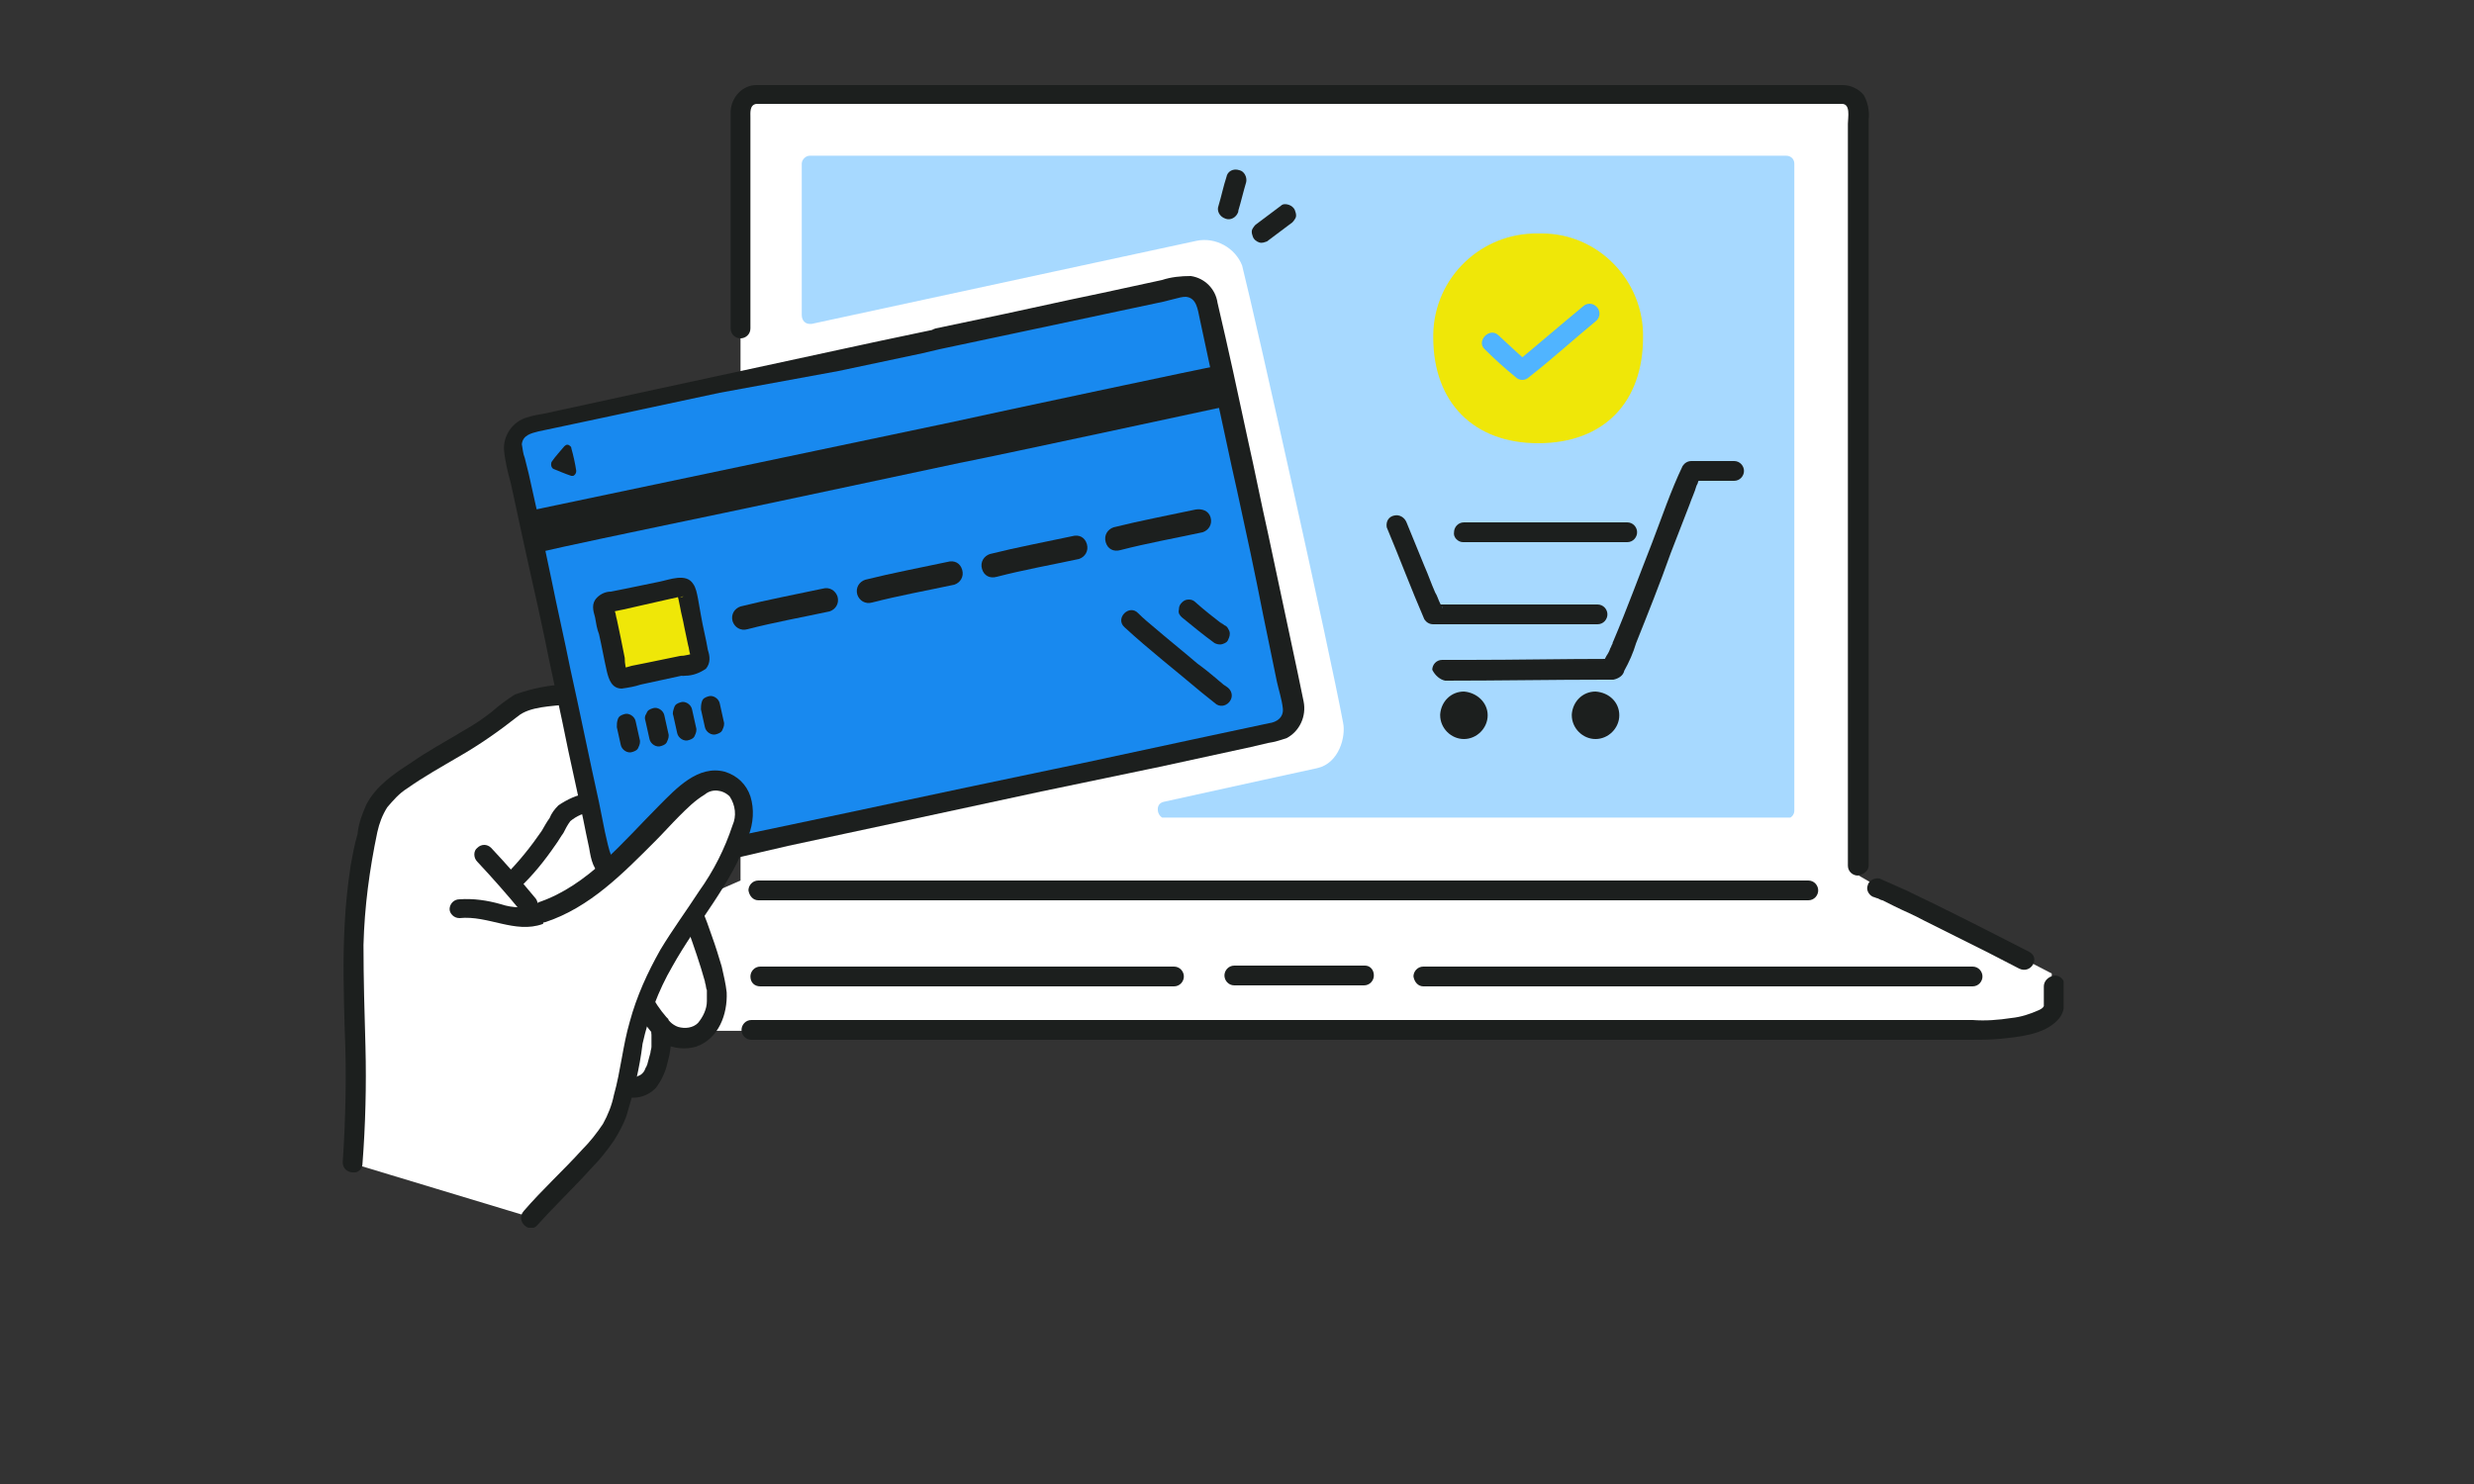 <?xml version="1.0" encoding="utf-8"?>
<!-- Generator: Adobe Illustrator 27.0.1, SVG Export Plug-In . SVG Version: 6.00 Build 0)  -->
<svg version="1.1" id="レイヤー_1" xmlns="http://www.w3.org/2000/svg" xmlns:xlink="http://www.w3.org/1999/xlink" x="0px"
	 y="0px" viewBox="0 0 250 150" style="enable-background:new 0 0 250 150;" xml:space="preserve">
<rect x="0" y="0" width="250" height="150" fill="#333333" stroke="none"/>
<style type="text/css">
	.st0{clip-path:url(#SVGID_00000089570631329039333310000004089390781622389415_);}
	.st1{clip-path:url(#SVGID_00000018921553294096153410000015460096867405700510_);}
	.st2{fill:#FFFFFF;}
	.st3{opacity:0.5;}
	.st4{clip-path:url(#SVGID_00000091005727135742878950000016786160720704085163_);}
	.st5{fill:#50B4FF;}
	.st6{fill:#1C1F1E;}
	.st7{fill:#EFE708;}
	.st8{fill:#1889EF;}
</style>
<g id="グループ_166" transform="translate(34.631 8.5)">
	<g>
		<defs>
			<rect id="SVGID_1_" x="0" width="173.9" height="115.6"/>
		</defs>
		<clipPath id="SVGID_00000028285196081139181900000006377727460663435967_">
			<use xlink:href="#SVGID_1_"  style="overflow:visible;"/>
		</clipPath>
		<g id="グループ_165" style="clip-path:url(#SVGID_00000028285196081139181900000006377727460663435967_);">
			<g id="グループ_164">
				<g>
					<defs>
						<rect id="SVGID_00000049206606806441035920000001115707347326895524_" x="0" width="173.9" height="115.6"/>
					</defs>
					<clipPath id="SVGID_00000086672135912352414460000002344947102578378174_">
						<use xlink:href="#SVGID_00000049206606806441035920000001115707347326895524_"  style="overflow:visible;"/>
					</clipPath>
					<g id="グループ_163" style="clip-path:url(#SVGID_00000086672135912352414460000002344947102578378174_);">
						<path id="パス_3164" class="st2" d="M160.7,95.7H28.2c-3.6,0-7.2-0.8-7.2-2.6V90l2.7-1.4c3.9-2.1,12-6.2,14.9-7.4l1.6-0.7
							v-78c0-0.9,0.7-1.6,1.6-1.6l0,0h109.8c0.9,0,1.6,0.7,1.6,1.5c0,0,0,0,0,0v77.6l1.9,1.1c2.9,1.2,11,5.3,14.9,7.4l2.7,1.4v3.1
							c0,1.7-3.6,2.6-8.2,2.6H32"/>
						<g id="グループ_162" transform="translate(46.387 7.24)" class="st3">
							<g id="グループ_161">
								<g>
									<defs>
										<rect id="SVGID_00000055697586718308160460000004613465129364774029_" x="0" y="0" width="100.3" height="66.9"/>
									</defs>
									<clipPath id="SVGID_00000005979356641469582480000015658197972561986748_">
										<use xlink:href="#SVGID_00000055697586718308160460000004613465129364774029_"  style="overflow:visible;"/>
									</clipPath>
									<g id="グループ_160" style="clip-path:url(#SVGID_00000005979356641469582480000015658197972561986748_);">
										<path id="パス_3165" class="st5" d="M0,0.8v15.3C0,16.7,0.4,17,0.8,17C0.9,17,1,17,1,17c13.8-3,38.5-8.3,38.9-8.4
											c1.9-0.4,3.9,0.7,4.6,2.5c1.5,6,8.8,38.7,10.2,46.2c0.3,1.4-0.4,4.1-2.6,4.6c-1.4,0.3-7.8,1.7-15.5,3.4
											c-0.5,0.1-0.7,0.5-0.6,1c0.1,0.4,0.4,0.7,0.8,0.7c24.3,0,52.6,0,62.7,0c0.5,0,0.8-0.4,0.8-0.8c0,0,0,0,0,0V0.8
											c0-0.5-0.4-0.8-0.8-0.8c0,0,0,0,0,0H0.8C0.4,0,0,0.4,0,0.8C0,0.8,0,0.8,0,0.8"/>
									</g>
								</g>
							</g>
						</g>
						<path id="パス_3166" class="st6" d="M154.2,79V3.6c0.1-0.9-0.1-1.8-0.5-2.5c-0.5-0.6-1.3-1-2.1-1c-1,0-2.1,0-3.1,0H44.6
							c-0.9,0-1.8,0-2.8,0c-1.4,0-2.5,1.2-2.6,2.6c0,0.3,0,0.5,0,0.8v21.2c0,0.6,0.5,1,1,1c0.5,0,1-0.4,1-1V3.4
							c0-0.5-0.1-1.3,0.6-1.4c0.3,0,0.7,0,1,0h107.7c0.3,0,0.7,0,1,0c0.9,0,0.6,1.4,0.6,2V79c0,0.6,0.5,1,1,1
							C153.7,79.9,154.2,79.5,154.2,79"/>
						<path id="パス_3167" class="st6" d="M103.3,89.1H90.1c-0.6,0-1,0.5-1,1c0,0.5,0.4,1,1,1h13.1c0.6,0,1-0.5,1-1
							C104.2,89.5,103.8,89.1,103.3,89.1"/>
						<path id="パス_3168" class="st2" d="M42.2,90.2c11,0,30.2,0,41.8,0"/>
						<path id="パス_3169" class="st6" d="M42.2,91.2h33.2H84c0.6,0,1-0.5,1-1c0-0.5-0.4-1-1-1H67.9H42.2c-0.6,0-1,0.5-1,1
							C41.2,90.8,41.6,91.2,42.2,91.2L42.2,91.2z"/>
						<path id="パス_3170" class="st2" d="M109.2,90.2c11,0,43.9,0,55.5,0"/>
						<path id="パス_3171" class="st6" d="M109.2,91.2h45.2h10.3c0.6,0,1-0.5,1-1c0-0.5-0.4-1-1-1c-6.9,0-13.9,0-20.8,0h-34.7
							c-0.6,0-1,0.5-1,1C108.3,90.8,108.7,91.2,109.2,91.2L109.2,91.2z"/>
						<path id="パス_3172" class="st2" d="M42,81.5c12.7,0,94.4,0,106.1,0"/>
						<path id="パス_3173" class="st6" d="M42,82.5h106.1c0.6,0,1-0.5,1-1c0-0.5-0.4-1-1-1H42c-0.6,0-1,0.5-1,1
							C41.1,82.1,41.5,82.5,42,82.5"/>
						<path id="パス_3174" class="st6" d="M171.9,91.2c0,0.6,0,1.2,0,1.7v0.2c0,0,0-0.1,0,0.1c-0.1,0.2-0.3,0.3-0.5,0.4
							c-0.9,0.4-1.8,0.7-2.8,0.8c-1.3,0.2-2.6,0.3-3.9,0.2H41.3c-0.6,0-1,0.5-1,1c0,0.5,0.4,1,1,1h123.2c1,0,2,0,3-0.1
							c1.9-0.2,4.4-0.4,5.8-1.9c0.9-0.9,0.7-2.3,0.7-3.5c0-0.6-0.5-1-1-1C172.3,90.2,171.9,90.7,171.9,91.2L171.9,91.2z"/>
						<path id="パス_3175" class="st6" d="M154.8,82.2c-0.2-0.1,0.2,0.1,0.3,0.1c0.2,0.1,0.4,0.2,0.5,0.2c0.4,0.2,0.8,0.4,1.2,0.6
							c1,0.5,2,0.9,2.9,1.4c2.2,1.1,4.4,2.2,6.6,3.3c1,0.5,2.1,1.1,3.1,1.6c1.2,0.6,2.2-1.1,1-1.7c-4.1-2.1-8.2-4.2-12.4-6.2
							c-0.9-0.4-1.8-0.8-2.7-1.2c-0.5-0.1-1.1,0.2-1.2,0.7C153.9,81.5,154.3,82.1,154.8,82.2L154.8,82.2z"/>
						<path id="パス_3176" class="st6" d="M105.5,44.8c1.3,3.1,2.5,6.3,3.8,9.3c0.2,0.3,0.5,0.5,0.9,0.5c4.7,0,9.3,0,14,0h2.6
							c0.6,0,1-0.5,1-1c0-0.5-0.4-1-1-1c-4.6,0-9.2,0-13.7,0h-2.8l0.9,0.5c0-0.1-0.1-0.1-0.1-0.2c0-0.2,0.1,0.2,0,0l-0.2-0.4
							c-0.2-0.4-0.3-0.8-0.5-1.1c-0.4-0.9-0.7-1.8-1.1-2.7c-0.6-1.5-1.2-2.9-1.8-4.4c-0.2-0.5-0.7-0.8-1.2-0.7
							C105.7,43.7,105.4,44.2,105.5,44.8L105.5,44.8z"/>
						<path id="パス_3177" class="st6" d="M113.2,46.3c4.7,0,9.3,0,14,0h2.6c0.6,0,1-0.5,1-1c0-0.5-0.4-1-1-1c-4.6,0-9.2,0-13.7,0
							h-2.8c-0.6,0-1,0.5-1,1C112.2,45.8,112.7,46.3,113.2,46.3"/>
						<path id="パス_3178" class="st6" d="M111.4,60.3c5.4,0,10.8-0.1,16.2-0.1c0.3,0,0.5,0,0.8,0c0.5-0.1,1-0.4,1.1-0.9
							c0.5-0.9,0.9-1.8,1.2-2.8c1.2-3,2.4-6,3.5-9.1c0.6-1.6,1.3-3.3,1.9-4.9c0.2-0.6,0.5-1.2,0.7-1.9l0.1-0.2c0.1-0.3,0,0.1,0,0
							c0-0.1,0.1-0.2,0.1-0.3c0.1-0.2,0.2-0.3,0.2-0.5l-0.9,0.5h4.3c0.6,0,1-0.5,1-1c0-0.5-0.4-1-1-1h-4.3c-0.4,0-0.7,0.2-0.9,0.5
							c-1.2,2.5-2.1,5.2-3.1,7.8c-1.3,3.3-2.5,6.6-3.9,9.9l-0.1,0.2c0.1-0.2,0,0.1,0,0.1c-0.1,0.1-0.1,0.3-0.2,0.4
							c-0.1,0.3-0.2,0.5-0.4,0.8c-0.1,0.2-0.2,0.4-0.3,0.5c0,0.1-0.1,0.1-0.1,0.2c-0.1,0.2,0.2-0.2,0.1-0.1l0.7-0.3
							c-4.8,0-9.5,0.1-14.3,0.1c-0.9,0-1.8,0-2.7,0c-0.6,0-1,0.5-1,1C110.4,59.8,110.9,60.2,111.4,60.3L111.4,60.3z"/>
						<path id="パス_3179" class="st6" d="M113.3,61.4c-1.3,0-2.3,1-2.4,2.3c0,0,0,0,0,0c0,0,0,0.1,0,0.1c0,1.3,1.1,2.4,2.4,2.4
							s2.4-1.1,2.4-2.4C115.7,62.5,114.6,61.5,113.3,61.4L113.3,61.4"/>
						<path id="パス_3180" class="st6" d="M126.6,61.4c-1.3,0-2.3,1-2.4,2.3c0,0,0,0,0,0c0,0,0,0.1,0,0.1c0,1.3,1.1,2.4,2.4,2.4
							s2.4-1.1,2.4-2.4C129,62.5,128,61.5,126.6,61.4L126.6,61.4"/>
						<path id="パス_3181" class="st7" d="M120.8,15.1c-5.7-0.1-10.5,4.4-10.6,10.2c0,0,0,0,0,0c0,0.1,0,0.2,0,0.3
							c0,6.6,4.1,10.7,10.6,10.7c6.7,0,10.6-4.2,10.6-10.7c0.1-5.7-4.5-10.5-10.2-10.5c0,0,0,0,0,0
							C121.1,15.1,120.9,15.1,120.8,15.1"/>
						<path id="パス_3182" class="st5" d="M115.4,26.8c1,1,2,1.9,3.1,2.8c0.4,0.4,1,0.4,1.4,0c2.3-1.8,4.5-3.8,6.8-5.7
							c0.4-0.4,0.4-1,0-1.4c-0.4-0.4-1-0.4-1.4,0c-2.3,1.9-4.5,3.8-6.8,5.7h1.4c-1.1-0.9-2.1-1.9-3.1-2.8
							C115.9,24.5,114.5,26,115.4,26.8"/>
						<path id="パス_3183" class="st2" d="M1,109.1c1.2-13.7-1.4-20.9,1.6-34.2C3,73.3,3.9,72,5.1,71.1c3.9-3,7.4-4.4,11.3-7.4
							c0.3-0.3,0.6-0.5,1-0.8c1-0.8,3.6-1,5.4-1.2c1.3,6.3,3,13.9,3.9,18.2c2.7-2.3,5.1-5.1,7.7-7.6c1.2-1.2,2.9-2.3,4.5-1.7
							c1,0.5,1.7,1.6,1.8,2.7c0,1.1-0.2,2.3-0.7,3.3c-2.3,5.4-5.2,8-7.9,13.3c-1.1,2.2-2,4.6-2.5,7.1c-0.6,2.9-0.8,5.1-1.6,7.1
							c-0.9,3.1-5.2,6.4-8.8,10.5"/>
						<path id="パス_3184" class="st2" d="M34.2,81.5c0.4,0.8,1.5,3.1,1.7,3.6c0.7,2,1.9,5.5,1.9,6.7c0.2,1.5-0.4,3-1.5,4
							c-1.2,0.9-3,0.8-4-0.3l-0.1-0.1l0.1,0.5c0.1,1.6-0.3,3.1-1,4.5c-0.5,0.7-1.3,1.1-2.1,1c-0.8-0.2-1.5-0.7-2-1.4
							c-0.7-0.9-1.2-1.9-1.6-2.9"/>
						<path id="パス_3185" class="st6" d="M24.6,97.4c0.3,0.9,0.8,1.8,1.3,2.7c0.6,1,1.4,1.8,2.5,2.2c1.2,0.4,2.5,0,3.3-0.9
							c0.5-0.7,0.9-1.5,1.1-2.4c0.3-1.1,0.5-2.2,0.3-3.4c-0.2-0.5-0.7-0.9-1.2-0.7c-0.5,0.2-0.8,0.7-0.7,1.2c0-0.2,0-0.1,0,0
							c0,0.1,0,0.2,0,0.2c0,0.2,0,0.4,0,0.6s0-0.1,0,0.1c0,0.1,0,0.2,0,0.3c0,0.2-0.1,0.4-0.1,0.6c-0.1,0.4-0.2,0.7-0.3,1.1
							c0,0.1-0.1,0.2-0.1,0.3c0,0,0,0.1,0,0.1c0,0,0.1-0.2,0-0.1c-0.1,0.1-0.1,0.2-0.2,0.4c-0.1,0.2-0.3,0.4-0.5,0.5
							c0,0-0.3,0.1-0.2,0.1c-0.1,0-0.2,0.1-0.3,0.1c0.2,0-0.1,0-0.1,0c0,0-0.2,0-0.1,0s-0.1,0-0.1,0c0,0-0.1,0-0.1,0
							c0,0,0.1,0.1,0,0s-0.2-0.1-0.3-0.2s0,0,0,0c0,0-0.1-0.1-0.1-0.1c-0.1-0.1-0.2-0.2-0.3-0.3c-0.2-0.2-0.3-0.3-0.5-0.5
							c0,0,0-0.1-0.1-0.1c0,0,0.1,0.2,0.1,0.1c0-0.1-0.1-0.1-0.2-0.2c-0.2-0.4-0.5-0.7-0.7-1.1c-0.1-0.2-0.2-0.4-0.3-0.7
							c0,0,0-0.1-0.1-0.1c0,0.1,0,0.1,0,0c0-0.1-0.1-0.2-0.1-0.3c-0.2-0.5-0.7-0.8-1.2-0.7C24.8,96.3,24.5,96.8,24.6,97.4L24.6,97.4
							z"/>
						<path id="パス_3186" class="st6" d="M11.8,84.3c2.9-0.3,5.6,1.6,8.4,0.6c0.5-0.2,0.8-0.7,0.7-1.2c-0.2-0.5-0.7-0.9-1.2-0.7
							c-1.2,0.3-2.5,0.3-3.7-0.1c-1.4-0.4-2.8-0.6-4.2-0.5c-0.6,0-1,0.5-1,1C10.8,83.8,11.2,84.3,11.8,84.3L11.8,84.3z"/>
						<path id="パス_3187" class="st6" d="M13.6,78.6c1.5,1.6,3,3.3,4.4,5c0.4,0.4,1,0.4,1.4,0c0.4-0.4,0.4-1,0-1.4
							c-1.4-1.7-2.9-3.4-4.4-5c-0.4-0.4-1-0.4-1.4,0C13.2,77.5,13.2,78.2,13.6,78.6"/>
						<path id="パス_3188" class="st6" d="M17.8,81.3c1.4-1.3,2.6-2.8,3.7-4.4c0.3-0.4,0.5-0.8,0.8-1.2c0.2-0.4,0.4-0.8,0.7-1.2
							c0.6-0.5,1.4-0.9,2.3-0.9c0.5-0.2,0.8-0.7,0.7-1.2c-0.2-0.5-0.7-0.8-1.2-0.7c-1.1,0.1-2.1,0.6-3,1.2c-0.4,0.4-0.7,0.8-0.9,1.3
							c-0.3,0.4-0.5,0.8-0.8,1.3c-1.1,1.6-2.3,3.1-3.7,4.5C15.5,80.8,16.9,82.2,17.8,81.3L17.8,81.3z"/>
						<path id="パス_3189" class="st6" d="M28.1,89.6c0.5,2,1.4,3.9,2.6,5.6c0.5,0.7,1.1,1.3,1.8,1.8c1,0.5,2.1,0.6,3.2,0.3
							c2.3-0.8,3.2-3.3,3.1-5.5c-0.1-0.9-0.3-1.7-0.5-2.6c-0.3-1-0.6-2-1-3.1c-0.6-1.8-1.3-3.5-2.2-5.1c-0.6-1.1-2.4-0.1-1.7,1
							c0.4,0.6,0.7,1.3,0.9,2c0.3,0.6,0.4,1,0.6,1.5c0.6,1.7,1.2,3.4,1.7,5.2c0,0.2,0.1,0.3,0.1,0.5c0,0.1,0.1,0.5,0.1,0.3
							c0,0.4,0,0.8,0,1.2c0,0.8-0.4,1.6-0.9,2.2c-0.5,0.5-1.3,0.6-2,0.4c-0.3-0.1-0.6-0.3-0.8-0.5c-0.1-0.1-0.2-0.2-0.2-0.3
							c-0.1-0.1-0.3-0.3-0.2-0.2C31.4,92.8,30.5,91,30,89C29.7,87.8,27.8,88.3,28.1,89.6L28.1,89.6z"/>
						<path id="パス_3190" class="st6" d="M2,109.1c0.3-3.9,0.4-7.9,0.3-11.8C2.2,93.9,2.1,90.4,2.1,87c0.1-3.8,0.6-7.6,1.4-11.4
							c0.2-0.9,0.5-1.7,1-2.5c0.6-0.7,1.2-1.4,2-1.9C8.2,70,10,69,11.7,68c2.1-1.2,4.1-2.6,6-4.1c1.2-1,3.4-1,5-1.2c0.6,0,1-0.5,1-1
							c0-0.6-0.5-1-1-1c-1.8,0-3.6,0.4-5.3,1c-0.8,0.5-1.6,1.1-2.4,1.8c-0.9,0.7-1.8,1.3-2.7,1.8c-1.8,1.1-3.7,2.1-5.4,3.3
							c-1.7,1.1-3.5,2.3-4.5,4.2c-0.4,0.9-0.8,1.9-0.9,3C1.2,76.8,1,77.9,0.8,79c-0.3,2-0.5,3.9-0.6,5.9C0,88.4,0.1,92,0.2,95.5
							c0.2,4.5,0.1,9-0.2,13.5c0,0.6,0.5,1,1,1C1.6,110.1,2,109.6,2,109.1"/>
						<path id="パス_3191" class="st8" d="M60,25.8c3.3-0.7,18.7-4,24.6-5.2c1.2-0.3,2.4,0.5,2.7,1.7c1.2,5.3,3.3,15.2,3.8,17.4
							c0.7,3.5,3.6,16.8,4.9,23.1c0.3,1.2-0.5,2.4-1.8,2.7l0,0c-10.8,2.3-55.6,11.9-66,14.1c-1,0.2-2-0.4-2.3-1.5c0,0,0,0,0,0l0,0
							c-1.3-6-4.3-20-5-23.6c-0.5-2.2-2.6-11.9-3.8-17.2c-0.3-1.2,0.5-2.4,1.7-2.7c0,0,0,0,0,0h0C27.5,32.8,57.6,26.3,60,25.8"/>
						<path id="パス_3192" class="st6" d="M60.3,26.8c3.3-0.7,6.6-1.4,9.9-2.1c4.2-0.9,8.5-1.8,12.7-2.7l1.2-0.3
							c0.4-0.1,0.7-0.2,1.1-0.2c1.1,0.1,1.2,1.3,1.4,2.2c0.5,2.3,1,4.7,1.5,7c0.8,3.5,1.5,7,2.3,10.5c0.9,4.1,1.8,8.3,2.6,12.4
							l1.4,6.8c0.2,0.9,0.5,1.8,0.6,2.7c0.1,0.9-0.6,1.4-1.4,1.5l-7.5,1.6l-10.7,2.3L63,71.1l-12.7,2.7l-11.4,2.4l-8.6,1.8l-1.5,0.3
							c-0.5,0.1-1.2,0.4-1.6-0.2c-0.2-0.4-0.3-0.8-0.4-1.2l-0.3-1.3l-0.6-3c-1-4.5-1.9-9-2.9-13.5c-0.6-3-1.3-6-1.9-9
							c-0.5-2.4-1-4.7-1.5-7.1l-0.8-3.6l-0.4-1.6c-0.2-0.5-0.2-0.9-0.3-1.4c0.1-0.9,0.9-1.1,1.7-1.3l1.9-0.4l4.7-1l11.7-2.5L50.1,29
							l8.5-1.8L60.3,26.8c1.3-0.3,0.7-2.2-0.5-2c-1.9,0.4-3.8,0.8-5.7,1.2L43,28.4c-4.2,0.9-8.3,1.8-12.5,2.7l-10.1,2.2
							c-0.6,0.1-1.2,0.2-1.8,0.4c-1.4,0.4-2.4,1.8-2.3,3.3c0.1,1.1,0.4,2.3,0.7,3.4l0.8,3.7c0.8,3.8,1.7,7.6,2.5,11.4
							c0.8,4,1.7,7.9,2.5,11.9c0.5,2.3,1,4.6,1.5,6.9c0.2,1,0.4,2,0.6,2.9c0.2,1.2,0.4,2.3,1.5,3c1.3,0.9,3,0.3,4.4,0l3.9-0.8L45,77
							l12.6-2.7l13-2.8l12-2.5l9.2-2l1.7-0.4c0.7-0.1,1.3-0.3,1.9-0.5c1.3-0.7,2-2.2,1.7-3.7c-0.2-1-0.4-1.9-0.6-2.9
							c-1-4.7-2-9.4-3-14.1c-0.7-3.1-1.3-6.2-2-9.3c-1-4.7-2-9.3-3.1-14c-0.2-1.4-1.3-2.5-2.7-2.7c-1,0-2,0.1-2.9,0.4l-6,1.3
							c-4.4,0.9-8.7,1.9-13.1,2.8l-3.8,0.8C58.5,25.1,59,27,60.3,26.8"/>
						<path id="パス_3193" class="st6" d="M19.5,43l41.9-8.8c4.5-1,26.2-5.6,27.3-5.8c0.3,1.4,0.6,2.8,0.9,4.1
							c-0.5,0.1-22.7,4.9-27.3,5.8c-3.3,0.7-25.8,5.5-29.3,6.2c-2.4,0.5-11,2.3-13.5,2.9c-0.3-1.3-0.6-2.8-0.9-4.2L19.5,43z"/>
						<path id="パス_3194" class="st6" d="M21.1,38.2c0.4-0.6,0.9-1.1,1.3-1.6c0.2-0.2,0.4-0.2,0.6,0c0.1,0.1,0.1,0.1,0.1,0.2
							c0.2,0.7,0.4,1.6,0.5,2.3c0,0.2-0.1,0.4-0.3,0.5c-0.1,0-0.2,0-0.2,0c-0.6-0.2-1.3-0.5-1.8-0.7C21.1,38.8,21,38.5,21.1,38.2
							C21.1,38.3,21.1,38.3,21.1,38.2C21.1,38.3,21.1,38.3,21.1,38.2"/>
						<path id="パス_3195" class="st7" d="M34.4,58.8l-6.2,1.3c-0.2,0-0.4-0.1-0.5-0.3c0,0,0,0,0,0l0,0c-0.4-1.7-1.1-5.3-1.4-6.9
							c0-0.2,0.1-0.4,0.3-0.5c0,0,0,0,0,0l0,0l7.6-1.6c0.2,0,0.4,0.1,0.5,0.3c0,0,0,0,0,0l0,0c0.3,1.5,1.2,5.4,1.5,6.8
							c0,0.2-0.1,0.5-0.3,0.5L34.4,58.8z"/>
						<path id="パス_3196" class="st6" d="M34.1,57.8l-3.4,0.7l-1.5,0.3L28.5,59c-0.1,0-0.2,0-0.3,0.1c-0.4,0.1,0.1-0.1,0.3,0.1
							l0.3,0.4c-0.2-0.5-0.3-1-0.3-1.6l-0.4-2l-0.4-1.9c-0.1-0.3-0.1-0.6-0.2-0.8L27.3,53l0-0.2c0-0.2-0.1-0.1-0.1,0.4l-0.4,0.3
							c0.5-0.2,1.1-0.3,1.6-0.4l2.2-0.5l2.2-0.5l0.9-0.2l0.4-0.1c0.1,0,0.1,0,0.2,0c0.3-0.1-0.1,0.2-0.3-0.1l-0.3-0.4
							c0.2,0.5,0.3,1.1,0.4,1.6c0.1,0.6,0.3,1.3,0.4,1.9l0.4,1.9c0.1,0.3,0.1,0.6,0.2,0.9c0,0.1,0.1,0.2,0.1,0.4l0,0.2
							c0,0.2,0.1,0.1,0.1-0.4l0.4-0.3C35.2,57.6,34.6,57.8,34.1,57.8c-0.5,0.2-0.8,0.7-0.7,1.3c0.2,0.5,0.7,0.8,1.2,0.7
							c0.8,0,1.5-0.3,2.1-0.7c0.5-0.6,0.4-1.3,0.2-1.9c-0.2-1.2-0.5-2.3-0.7-3.5L35.9,52c-0.1-0.5-0.2-1.1-0.5-1.5
							c-0.7-1.1-2.4-0.4-3.4-0.2L28.6,51l-1.5,0.3c-0.5,0-1,0.2-1.4,0.6c-0.6,0.6-0.4,1.3-0.2,2c0.1,0.6,0.2,1.2,0.4,1.7
							c0.3,1.3,0.5,2.5,0.8,3.8c0.2,0.8,0.5,1.7,1.5,1.7c0.7-0.1,1.3-0.2,1.9-0.4l4.6-1c0.5-0.2,0.8-0.7,0.7-1.3
							C35.1,58,34.6,57.7,34.1,57.8L34.1,57.8z"/>
						<path id="パス_3197" class="st6" d="M36.2,63.2l0.4,1.8c0.1,0.5,0.7,0.9,1.2,0.7c0.3-0.1,0.5-0.2,0.6-0.5
							c0.1-0.2,0.2-0.5,0.1-0.8l-0.4-1.8c-0.1-0.5-0.7-0.9-1.2-0.7c-0.3,0.1-0.5,0.2-0.6,0.5C36.2,62.7,36.2,63,36.2,63.2L36.2,63.2
							z"/>
						<path id="パス_3198" class="st6" d="M33.4,63.8l0.4,1.8c0.1,0.5,0.7,0.9,1.2,0.7c0.3-0.1,0.5-0.2,0.6-0.5
							c0.1-0.2,0.2-0.5,0.1-0.8l-0.4-1.8c-0.1-0.5-0.7-0.9-1.2-0.7c-0.3,0.1-0.5,0.2-0.6,0.5C33.4,63.3,33.3,63.6,33.4,63.8"/>
						<path id="パス_3199" class="st6" d="M30.6,64.4l0.4,1.8c0.1,0.5,0.7,0.9,1.2,0.7c0.3-0.1,0.5-0.2,0.6-0.5
							c0.1-0.2,0.2-0.5,0.1-0.8l-0.4-1.8c-0.1-0.5-0.7-0.9-1.2-0.7c-0.3,0.1-0.5,0.2-0.6,0.5C30.5,63.9,30.5,64.1,30.6,64.4"/>
						<path id="パス_3200" class="st6" d="M27.7,65l0.4,1.8c0.1,0.5,0.7,0.9,1.2,0.7c0.3-0.1,0.5-0.2,0.6-0.5
							c0.1-0.2,0.2-0.5,0.1-0.8l-0.4-1.8c-0.1-0.5-0.7-0.9-1.2-0.7c-0.3,0.1-0.5,0.2-0.6,0.5C27.7,64.5,27.7,64.7,27.7,65L27.7,65z"
							/>
						<path id="パス_3201" class="st6" d="M48.5,51c-2.8,0.6-5.5,1.1-8.3,1.8c-0.6,0.2-1,0.8-0.8,1.5c0.2,0.6,0.8,1,1.5,0.8
							c2.7-0.7,5.5-1.2,8.3-1.8c0.6-0.2,1-0.8,0.8-1.5C49.8,51.2,49.2,50.8,48.5,51L48.5,51"/>
						<path id="パス_3202" class="st6" d="M61.1,48.3c-2.8,0.6-5.5,1.1-8.3,1.8c-0.6,0.2-1,0.8-0.8,1.5c0.2,0.6,0.8,1,1.5,0.8l0,0
							c2.7-0.7,5.5-1.2,8.3-1.8c0.6-0.2,1-0.8,0.8-1.5S61.8,48.1,61.1,48.3L61.1,48.3"/>
						<path id="パス_3203" class="st6" d="M73.7,45.7c-2.8,0.6-5.5,1.1-8.3,1.8c-0.6,0.2-1,0.8-0.8,1.5s0.8,1,1.5,0.8
							c2.7-0.7,5.5-1.2,8.3-1.8c0.6-0.2,1-0.8,0.8-1.5S74.4,45.5,73.7,45.7"/>
						<path id="パス_3204" class="st6" d="M86.2,43c-2.8,0.6-5.5,1.1-8.3,1.8c-0.6,0.2-1,0.8-0.8,1.5s0.8,1,1.5,0.8
							c2.7-0.7,5.5-1.2,8.3-1.8c0.6-0.2,1-0.8,0.8-1.5S86.8,42.9,86.2,43"/>
						<path id="パス_3205" class="st6" d="M84.8,53.9c1.1,0.9,2.2,1.8,3.3,2.6c0.2,0.1,0.5,0.2,0.8,0.1c0.3-0.1,0.5-0.2,0.6-0.5
							c0.1-0.2,0.2-0.5,0.1-0.8c-0.1-0.2-0.2-0.5-0.5-0.6c-0.1-0.1-0.3-0.2-0.4-0.3l0.2,0.2c-0.9-0.7-1.8-1.4-2.7-2.2
							c-0.2-0.2-0.4-0.3-0.7-0.3c-0.3,0-0.5,0.1-0.7,0.3c-0.2,0.2-0.3,0.4-0.3,0.7C84.4,53.5,84.6,53.7,84.8,53.9L84.8,53.9z"/>
						<path id="パス_3206" class="st6" d="M79,54.9c2.5,2.3,5.2,4.4,7.8,6.6c0.5,0.4,1,0.8,1.5,1.2c0.5,0.3,1.1,0.1,1.4-0.4
							c0.3-0.5,0.1-1.1-0.4-1.4c0.2,0.2,0.1,0.1,0,0L89,60.7c-0.2-0.2-0.5-0.4-0.7-0.6c-0.6-0.5-1.2-1-1.9-1.5
							c-1.4-1.2-2.9-2.4-4.3-3.6c-0.6-0.5-1.2-1-1.7-1.5C79.5,52.5,78,54,79,54.9L79,54.9z"/>
						<path id="パス_3207" class="st2" d="M20.3,83.7c5.8-2,9.6-7.3,14.1-11.4c1.2-1.2,2.9-2.3,4.5-1.7c1,0.5,1.7,1.6,1.8,2.7
							c0,1.1-0.2,2.3-0.7,3.3c-2.3,5.4-5.2,8-7.9,13.3c-1.1,2.2-2,4.6-2.5,7.1c-0.6,2.9-0.8,5.1-1.6,7.1c-0.9,3.1-5.2,6.4-8.8,10.5"
							/>
						<path id="パス_3208" class="st6" d="M20.5,84.7c4.5-1.5,7.8-4.9,11.1-8.2c0.8-0.8,1.6-1.7,2.4-2.5c0.8-0.8,1.6-1.6,2.6-2.2
							c0.7-0.6,1.8-0.5,2.5,0.2c0.6,0.9,0.7,2,0.3,2.9c-0.8,2.4-1.9,4.6-3.4,6.7c-1.3,2-2.7,3.9-3.9,5.9c-1.3,2.3-2.4,4.7-3.1,7.3
							c-0.7,2.4-0.9,4.9-1.6,7.4c-0.2,1-0.6,2-1.1,2.9c-0.6,0.9-1.3,1.8-2.1,2.6c-1.9,2.1-4,4-5.9,6.2c-0.9,1,0.6,2.4,1.4,1.4
							c1.8-2,3.7-3.8,5.5-5.8c0.8-0.8,1.5-1.7,2.2-2.7c0.5-0.8,1-1.7,1.3-2.6c0.7-2.3,1.3-4.7,1.6-7.2c0.6-2.7,1.6-5.4,3-7.8
							c2.5-4.5,6-8.3,7.7-13.2c0.5-1.3,0.6-2.7,0.2-4c-0.4-1.2-1.3-2.1-2.6-2.5c-2.7-0.7-4.9,1.7-6.6,3.4c-3.7,3.7-7.2,8.1-12.2,9.8
							C18.8,83.2,19.3,85.1,20.5,84.7L20.5,84.7z"/>
						<path id="パス_3209" class="st6" d="M89.3,9.4c-0.3,0.9-0.5,1.9-0.8,2.9c-0.2,0.5,0.1,1.1,0.7,1.3c0.5,0.2,1.1-0.1,1.3-0.7
							c0,0,0,0,0-0.1c0.3-1,0.5-1.9,0.8-2.9c0.1-0.5-0.2-1.1-0.7-1.2C90,8.5,89.4,8.8,89.3,9.4"/>
						<path id="パス_3210" class="st6" d="M94.8,12.3c-0.8,0.6-1.6,1.2-2.4,1.8c-0.2,0.1-0.4,0.4-0.5,0.6c-0.1,0.3,0,0.5,0.1,0.8
							c0.1,0.2,0.3,0.4,0.6,0.5c0.3,0.1,0.5,0,0.8-0.1c0.8-0.6,1.6-1.2,2.4-1.8c0.2-0.1,0.4-0.4,0.5-0.6c0.1-0.3,0-0.5-0.1-0.8
							c-0.1-0.2-0.3-0.4-0.6-0.5C95.3,12.1,95,12.1,94.8,12.3z"/>
					</g>
				</g>
			</g>
		</g>
	</g>
</g>
</svg>